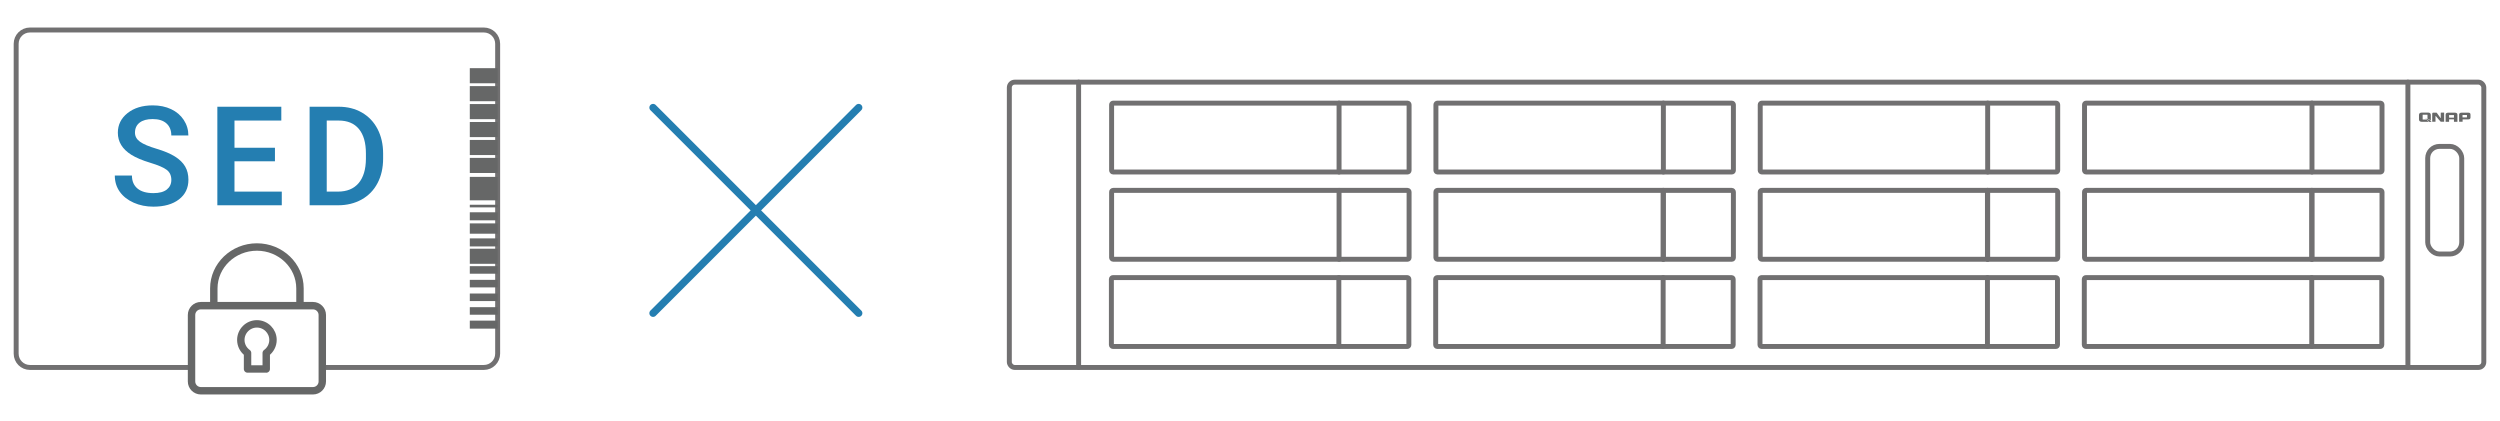 <?xml version="1.0" encoding="UTF-8"?><svg id="a" xmlns="http://www.w3.org/2000/svg" viewBox="0 0 1010 170"><rect width="1010" height="170" style="fill:#fff; opacity:0;"/><line x1="263.84" y1="43.47" x2="346.9" y2="126.53" style="fill:none; stroke:#247eb1; stroke-linecap:round; stroke-miterlimit:10; stroke-width:3px;"/><line x1="346.9" y1="43.47" x2="263.84" y2="126.53" style="fill:none; stroke:#247eb1; stroke-linecap:round; stroke-miterlimit:10; stroke-width:3px;"/><g><path d="M69.22,72.68c0-1.75-.62-3.1-1.85-4.05-1.23-.95-3.45-1.9-6.66-2.87-3.21-.97-5.76-2.04-7.66-3.23-3.63-2.28-5.44-5.25-5.44-8.91,0-3.21,1.31-5.85,3.92-7.93,2.62-2.08,6.01-3.12,10.19-3.12,2.77,0,5.24,.51,7.41,1.53,2.17,1.02,3.87,2.47,5.11,4.36,1.24,1.89,1.86,3.98,1.86,6.28h-6.89c0-2.08-.65-3.71-1.96-4.88-1.3-1.18-3.17-1.76-5.59-1.76-2.26,0-4.02,.48-5.26,1.45-1.25,.97-1.87,2.32-1.87,4.05,0,1.46,.67,2.68,2.02,3.65,1.35,.98,3.57,1.92,6.67,2.84,3.1,.92,5.59,1.97,7.46,3.14,1.88,1.18,3.25,2.53,4.13,4.05,.88,1.52,1.31,3.3,1.31,5.35,0,3.32-1.27,5.96-3.81,7.92-2.54,1.96-5.99,2.94-10.35,2.94-2.88,0-5.53-.53-7.94-1.6-2.42-1.07-4.29-2.54-5.63-4.42-1.34-1.88-2.01-4.06-2.01-6.56h6.92c0,2.26,.75,4.01,2.24,5.25,1.49,1.24,3.64,1.86,6.43,1.86,2.41,0,4.21-.49,5.43-1.46,1.21-.97,1.82-2.26,1.82-3.87Z" style="fill:#247eb1;"/><path d="M111.08,65.16h-16.35v12.25h19.11v5.52h-26.03V43.12h25.84v5.58h-18.92v10.99h16.35v5.47Z" style="fill:#247eb1;"/><path d="M125.08,82.93V43.12h11.76c3.52,0,6.64,.78,9.37,2.35,2.72,1.57,4.83,3.79,6.33,6.67,1.49,2.88,2.24,6.18,2.24,9.9v2c0,3.77-.75,7.09-2.26,9.95-1.5,2.86-3.65,5.07-6.43,6.62-2.78,1.55-5.97,2.32-9.56,2.32h-11.46Zm6.92-34.23v28.71h4.51c3.63,0,6.41-1.13,8.35-3.4s2.93-5.53,2.97-9.78v-2.21c0-4.32-.94-7.62-2.82-9.9-1.88-2.28-4.6-3.42-8.18-3.42h-4.84Z" style="fill:#247eb1;"/></g><path d="M76.81,148.45H12.1c-3.07,0-5.57-2.49-5.57-5.57V17.69c0-3.07,2.49-5.57,5.57-5.57H195.48c3.07,0,5.57,2.49,5.57,5.57v125.19c0,3.07-2.49,5.57-5.57,5.57h-64.74" style="fill:none; stroke:#717071; stroke-linecap:round; stroke-linejoin:round; stroke-width:2px;"/><rect x="189.8" y="27.54" width="11.25" height="6.1" style="fill:#666767;"/><rect x="189.8" y="34.79" width="11.25" height="6.1" style="fill:#666767;"/><rect x="189.8" y="42.04" width="11.25" height="6.1" style="fill:#666767;"/><rect x="189.8" y="49.29" width="11.25" height="6.1" style="fill:#666767;"/><rect x="189.8" y="56.54" width="11.25" height="6.1" style="fill:#666767;"/><rect x="189.8" y="63.79" width="11.25" height="6.1" style="fill:#666767;"/><rect x="189.8" y="100.48" width="11.25" height="6.1" style="fill:#666767;"/><rect x="189.8" y="107.53" width="11.25" height="3.05" style="fill:#666767;"/><rect x="189.8" y="113.06" width="11.25" height="3.05" style="fill:#666767;"/><rect x="189.8" y="118.58" width="11.25" height="3.05" style="fill:#666767;"/><rect x="189.8" y="124.1" width="11.25" height="3.05" style="fill:#666767;"/><rect x="189.8" y="129.53" width="11.25" height="3.24" style="fill:#666767;"/><rect x="189.8" y="96.31" width="11.25" height="3.25" style="fill:#666767;"/><rect x="189.8" y="82.72" width="11.25" height="1.06" style="fill:#666767;"/><rect x="189.8" y="85.76" width="11.25" height="3.25" style="fill:#666767;"/><rect x="189.8" y="71.46" width="11.25" height="9.47" style="fill:#666767;"/><rect x="189.8" y="90.25" width="11.25" height="4.17" style="fill:#666767;"/><g><path d="M126.44,157.87h-45.29c-2.08,0-3.77-1.69-3.77-3.77v-26.84c0-2.08,1.69-3.77,3.77-3.77h45.29c2.08,0,3.77,1.69,3.77,3.77v26.84c0,2.08-1.69,3.77-3.77,3.77h0Z" style="fill:none; stroke:#666767; stroke-linecap:round; stroke-linejoin:round; stroke-width:3px;"/><path d="M86.38,123.17v-6.65c0-9.22,7.81-16.73,17.41-16.73s17.4,7.5,17.4,16.73v6.65" style="fill:none; stroke:#666767; stroke-linecap:round; stroke-linejoin:round; stroke-width:3px;"/><path d="M107.56,149.07h-7.55v-6.47c-1.7-1.21-2.72-3.17-2.72-5.26,0-3.59,2.92-6.5,6.5-6.5s6.5,2.92,6.5,6.5c0,2.09-1.03,4.05-2.73,5.27v6.47h0Z" style="fill:none; stroke:#666767; stroke-linecap:round; stroke-linejoin:round; stroke-width:3px;"/></g><g><line x1="435.76" y1="33.19" x2="435.76" y2="148.45" style="fill:none; stroke:#717071; stroke-linecap:round; stroke-linejoin:round; stroke-width:2px;"/><line x1="972.79" y1="33.19" x2="972.79" y2="148.45" style="fill:none; stroke:#717071; stroke-linecap:round; stroke-linejoin:round; stroke-width:2px;"/><g><g><path d="M992.81,49.2h-1.41v-.98h-1.97v.98h-1.4v-2.88c0-.25,.09-.44,.27-.59,.18-.14,.44-.21,.78-.21h2.67c.34,0,.6,.07,.78,.21,.18,.14,.27,.34,.27,.59v2.88Zm-1.41-1.66v-1.06h-1.97v1.06h1.97Z" style="fill:#666767;"/><path d="M997.85,45.7c-.14-.11-.36-.18-.65-.19h-2.67c-.33,0-.6,.07-.77,.21-.18,.14-.28,.33-.28,.57h0v.02h0v2.88h1.41v-.96h2.27c.62,0,.92-.25,.92-.74v-1.18c0-.29-.08-.49-.23-.61Zm-1.2,1.72h-1.79v-.95h1.79v.95Z" style="fill:#666767;"/><path d="M986.27,45.51h-.21v2.14s-.03,.04-.07,.03c0,0-.03,0-.05-.03-.24-.37-1.15-1.62-1.44-2.02h0s0-.01-.01-.02c0,0,0,0,0,0-.08-.07-.18-.1-.3-.1h-1.13c-.14,0-.25,.04-.33,.12-.07,.08-.12,.19-.12,.32h0v3.24h1.33s0-1.71-.01-2.22c0-.03,.03-.08,.13-.07,0,0,.04,0,.05,.03h0c.26,.41,1.94,2.25,1.94,2.25h1.38v-3.68h-1.13Z" style="fill:#666767;"/></g><path d="M980.28,48.34s-.04-.03-.06-.04h-1.47v-1.94h1.96v1.65c.59,.18,.99,.42,1.27,.64,.05-.12,.07-.26,.07-.41v-1.79c0-.61-.36-.94-1.08-.97h-2.49c-.8,0-1.21,.32-1.21,.97v1.79c0,.65,.41,.97,1.21,.97h2.36c.13,0,.24-.01,.35-.03-.2-.28-.56-.59-.9-.84Z" style="fill:#666767;"/><path d="M979.82,47.89c.44,.28,1.24,.83,1.51,1.34h1c-.17-.31-.75-1.04-2.51-1.34Z" style="fill:#666767;"/></g><rect x="980.79" y="59.14" width="13.75" height="43.48" rx="4.75" ry="4.75" style="fill:none; stroke:#717071; stroke-linecap:round; stroke-linejoin:round; stroke-width:2px;"/><rect x="407.77" y="33.19" width="595.69" height="115.26" rx="2.17" ry="2.17" style="fill:none; stroke:#717071; stroke-linecap:round; stroke-linejoin:round; stroke-width:2px;"/><g><g><rect x="449.09" y="41.66" width="120.18" height="27.83" rx=".64" ry=".64" style="fill:none; stroke:#717071; stroke-linecap:round; stroke-linejoin:round; stroke-width:2px;"/><line x1="540.98" y1="41.66" x2="540.98" y2="69.49" style="fill:none; stroke:#717071; stroke-linecap:round; stroke-linejoin:round; stroke-width:2px;"/><rect x="580.11" y="41.66" width="120.18" height="27.83" rx=".64" ry=".64" style="fill:none; stroke:#717071; stroke-linecap:round; stroke-linejoin:round; stroke-width:2px;"/><line x1="672" y1="41.66" x2="672" y2="69.49" style="fill:none; stroke:#717071; stroke-linecap:round; stroke-linejoin:round; stroke-width:2px;"/><rect x="711.13" y="41.66" width="120.18" height="27.83" rx=".64" ry=".64" style="fill:none; stroke:#717071; stroke-linecap:round; stroke-linejoin:round; stroke-width:2px;"/><line x1="803.02" y1="41.66" x2="803.02" y2="69.49" style="fill:none; stroke:#717071; stroke-linecap:round; stroke-linejoin:round; stroke-width:2px;"/><rect x="842.15" y="41.66" width="120.18" height="27.83" rx=".64" ry=".64" style="fill:none; stroke:#717071; stroke-linecap:round; stroke-linejoin:round; stroke-width:2px;"/><line x1="934.04" y1="41.66" x2="934.04" y2="69.49" style="fill:none; stroke:#717071; stroke-linecap:round; stroke-linejoin:round; stroke-width:2px;"/></g><g><rect x="449" y="112.15" width="120.18" height="27.83" rx=".64" ry=".64" style="fill:none; stroke:#717071; stroke-linecap:round; stroke-linejoin:round; stroke-width:2px;"/><line x1="540.89" y1="112.15" x2="540.89" y2="139.98" style="fill:none; stroke:#717071; stroke-linecap:round; stroke-linejoin:round; stroke-width:2px;"/><rect x="580.02" y="112.15" width="120.18" height="27.83" rx=".64" ry=".64" style="fill:none; stroke:#717071; stroke-linecap:round; stroke-linejoin:round; stroke-width:2px;"/><line x1="671.91" y1="112.15" x2="671.91" y2="139.98" style="fill:none; stroke:#717071; stroke-linecap:round; stroke-linejoin:round; stroke-width:2px;"/><rect x="711.04" y="112.15" width="120.18" height="27.83" rx=".64" ry=".64" style="fill:none; stroke:#717071; stroke-linecap:round; stroke-linejoin:round; stroke-width:2px;"/><line x1="802.93" y1="112.15" x2="802.93" y2="139.98" style="fill:none; stroke:#717071; stroke-linecap:round; stroke-linejoin:round; stroke-width:2px;"/><rect x="842.06" y="112.15" width="120.18" height="27.83" rx=".64" ry=".64" style="fill:none; stroke:#717071; stroke-linecap:round; stroke-linejoin:round; stroke-width:2px;"/><line x1="933.95" y1="112.15" x2="933.95" y2="139.98" style="fill:none; stroke:#717071; stroke-linecap:round; stroke-linejoin:round; stroke-width:2px;"/></g><g><line x1="671.91" y1="76.91" x2="671.91" y2="104.74" style="fill:none; stroke:#717071; stroke-linecap:round; stroke-linejoin:round; stroke-width:2px;"/><line x1="802.93" y1="76.91" x2="802.93" y2="104.74" style="fill:none; stroke:#717071; stroke-linecap:round; stroke-linejoin:round; stroke-width:2px;"/><line x1="933.95" y1="76.91" x2="933.95" y2="104.74" style="fill:none; stroke:#717071; stroke-linecap:round; stroke-linejoin:round; stroke-width:2px;"/><rect x="449.09" y="76.91" width="120.18" height="27.83" rx=".64" ry=".64" style="fill:none; stroke:#717071; stroke-linecap:round; stroke-linejoin:round; stroke-width:2px;"/><line x1="540.98" y1="76.91" x2="540.98" y2="104.74" style="fill:none; stroke:#717071; stroke-linecap:round; stroke-linejoin:round; stroke-width:2px;"/><rect x="580.11" y="76.91" width="120.18" height="27.83" rx=".64" ry=".64" style="fill:none; stroke:#717071; stroke-linecap:round; stroke-linejoin:round; stroke-width:2px;"/><line x1="672" y1="76.91" x2="672" y2="104.74" style="fill:none; stroke:#717071; stroke-linecap:round; stroke-linejoin:round; stroke-width:2px;"/><rect x="711.13" y="76.91" width="120.18" height="27.83" rx=".64" ry=".64" style="fill:none; stroke:#717071; stroke-linecap:round; stroke-linejoin:round; stroke-width:2px;"/><line x1="803.02" y1="76.91" x2="803.02" y2="104.74" style="fill:none; stroke:#717071; stroke-linecap:round; stroke-linejoin:round; stroke-width:2px;"/><rect x="842.15" y="76.91" width="120.18" height="27.83" rx=".64" ry=".64" style="fill:none; stroke:#717071; stroke-linecap:round; stroke-linejoin:round; stroke-width:2px;"/><line x1="934.04" y1="76.91" x2="934.04" y2="104.74" style="fill:none; stroke:#717071; stroke-linecap:round; stroke-linejoin:round; stroke-width:2px;"/></g></g></g></svg>